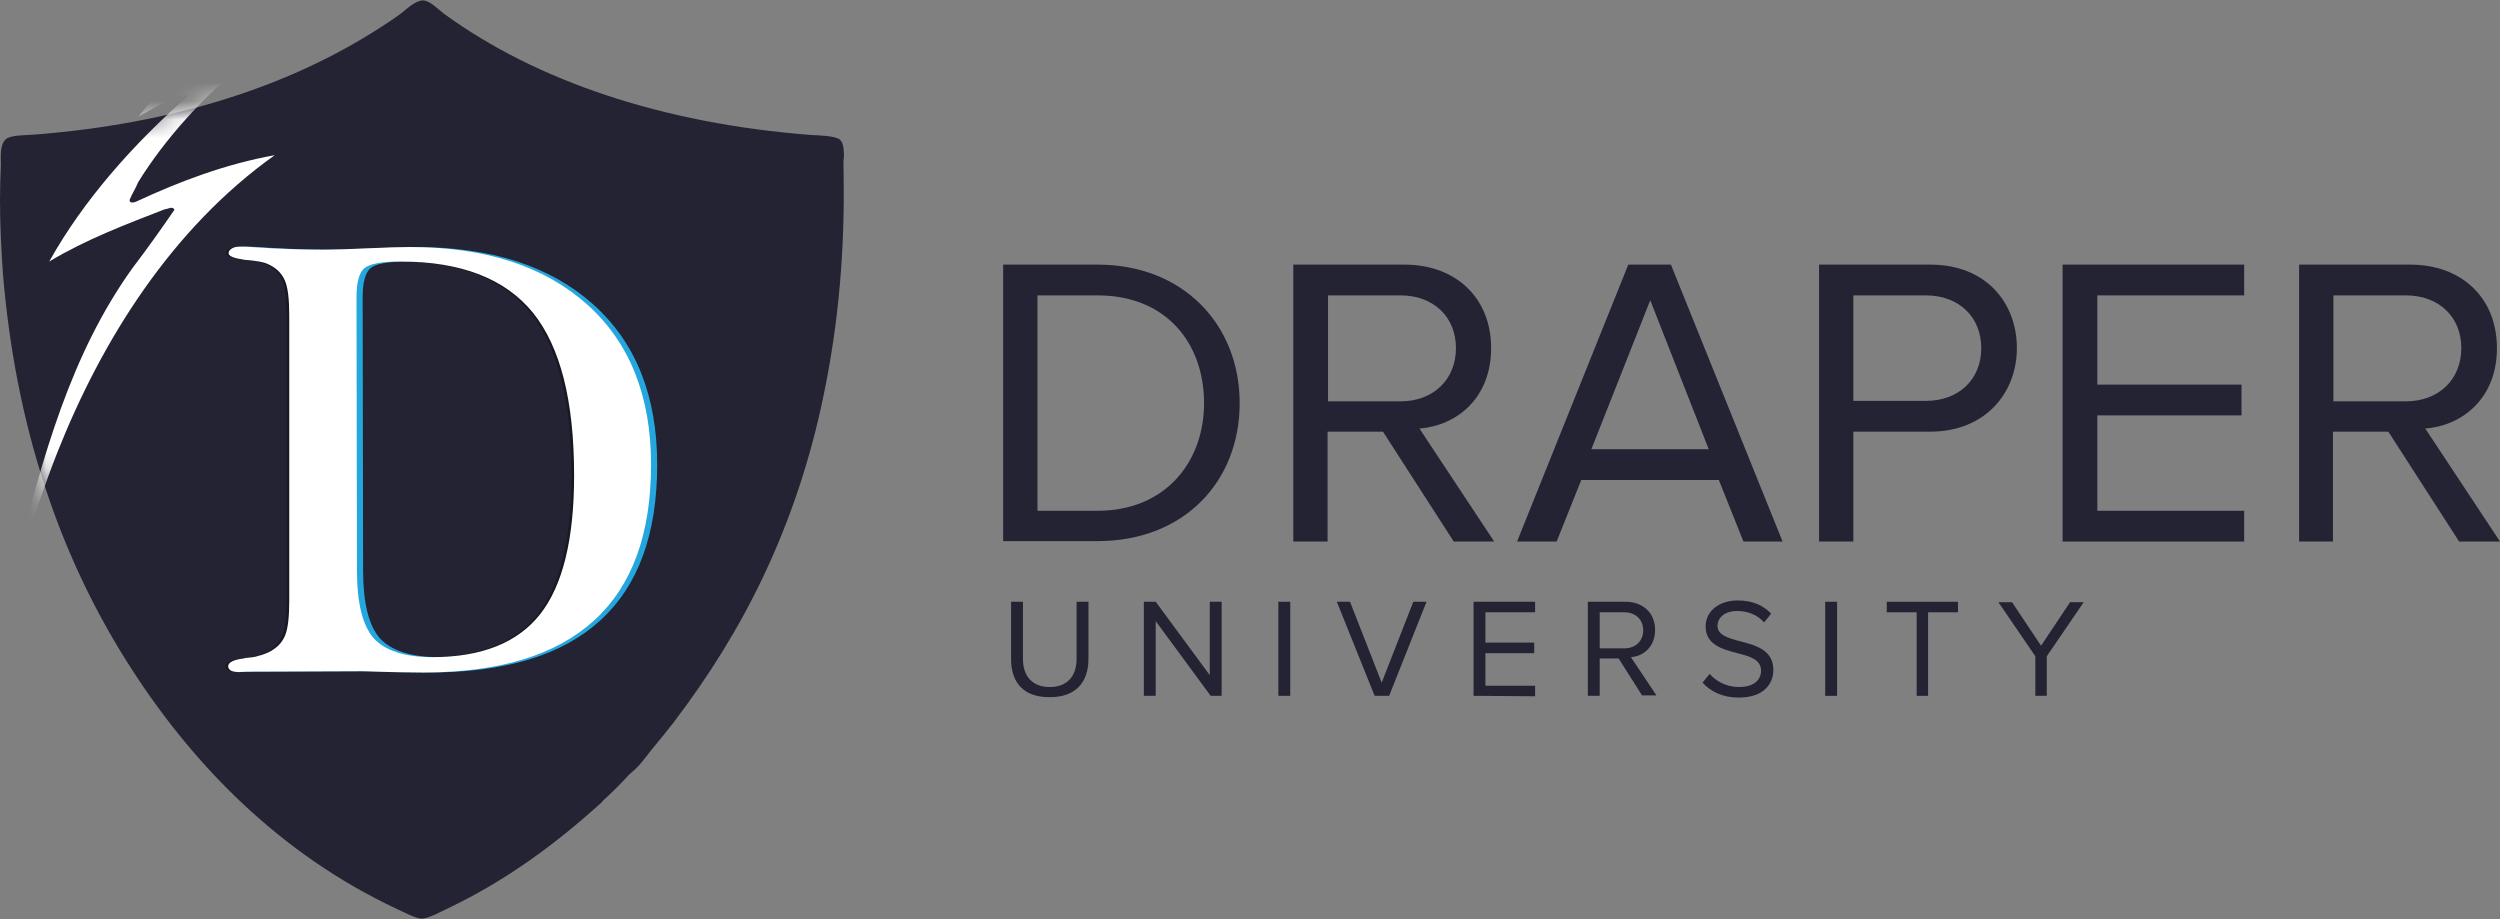 <svg width="136" height="50" viewBox="0 0 136 50" fill="none" xmlns="http://www.w3.org/2000/svg">
<rect x="0" y="0" width="136" height="50" fill="#808080" stroke="none"/>
<g clipPath="url(#clip0_979_16130)">
<path d="M45.891 9.469C45.963 13.558 45.628 17.575 44.791 21.569C44.098 24.916 43.022 28.192 41.563 31.277C40.224 34.122 38.55 36.801 36.636 39.311C36.278 39.766 35.919 40.22 35.536 40.674C35.178 41.105 34.819 41.655 34.389 41.989C34.245 42.109 34.126 42.229 34.03 42.348C33.719 42.683 33.384 43.018 33.026 43.352C32.906 43.448 32.786 43.568 32.691 43.687C30.275 45.863 27.597 47.872 24.392 49.402C23.986 49.593 23.34 49.952 22.958 49.976C22.623 49.976 22.025 49.641 21.595 49.45C15.257 46.485 10.403 41.583 6.839 35.892C4.998 32.951 3.515 29.77 2.439 26.447C1.22 22.74 0.502 18.89 0.167 14.993C0.072 13.63 0 12.243 0 10.88C0 10.234 0.024 9.613 0.048 8.967C0.048 8.561 -0.024 7.891 0.311 7.58C0.55 7.341 1.339 7.365 1.937 7.317C9.494 6.719 15.759 4.687 20.71 1.483C20.997 1.291 21.427 1.028 21.834 0.717C22.145 0.478 22.599 0.024 23.005 0.024C23.388 0.024 23.819 0.502 24.177 0.765C29.175 4.4 36.039 6.719 44.098 7.341C44.552 7.365 45.485 7.389 45.7 7.604C45.915 7.819 45.891 8.178 45.915 8.465C45.867 8.776 45.891 9.11 45.891 9.469Z" fill="#232333"/>
<mask id="mask0_979_16130" style="mask-type:luminance" maskUnits="userSpaceOnUse" x="0" y="0" width="46" height="50">
<path d="M45.915 9.469C46.011 24.271 41.3 34.242 34.389 42.013C34.245 42.133 34.126 42.252 34.03 42.372C33.719 42.707 33.384 43.042 33.026 43.376C32.906 43.472 32.786 43.592 32.691 43.711C30.275 45.887 27.597 47.896 24.392 49.426C23.986 49.617 23.34 49.976 22.958 50C22.623 50 22.025 49.665 21.595 49.474C15.257 46.509 10.403 41.607 6.839 35.916C2.918 29.603 0.478 22.047 0.024 12.578C0 12.41 0.072 12.147 0 12.052C0 11.31 0 10.593 0 9.852C0.072 9.732 0.024 9.493 0.024 9.326C0.048 8.847 -0.024 7.867 0.287 7.556C0.526 7.317 1.315 7.341 1.913 7.293C9.47 6.695 15.736 4.663 20.686 1.459C20.973 1.267 21.403 1.004 21.81 0.693C22.121 0.454 22.575 0 22.982 0C23.364 0 23.795 0.478 24.153 0.741C29.151 4.376 36.015 6.695 44.074 7.317C44.528 7.341 45.461 7.365 45.676 7.58C45.987 7.891 45.843 8.441 45.915 9.11C45.915 9.206 45.843 9.397 45.915 9.469Z" fill="white"/>
</mask>
<g mask="url(#mask0_979_16130)">
<path d="M3.132 24.581C2.463 26.255 1.602 28.862 1.004 30.559C0.908 30.846 0.813 30.751 0.884 30.464C2.343 24.892 3.802 19.321 7.222 14.562C8.011 13.534 8.752 12.482 9.494 11.406C9.374 11.191 9.135 11.382 8.967 11.382C6.815 12.219 4.663 13.032 2.678 14.228C4.543 10.88 7.27 7.819 10.283 5.165C9.254 5.213 8.417 5.906 7.533 6.337C8.92 4.615 10.402 2.893 12.22 1.578C12.315 1.602 12.387 1.65 12.531 1.65C11.742 2.535 10.952 3.467 10.426 4.495C11.407 4.232 12.339 3.73 13.344 3.419C11.12 5.189 8.967 7.556 7.509 9.923C7.389 10.234 7.198 10.521 7.078 10.808C6.983 10.999 7.15 11.071 7.389 10.976C9.804 9.852 12.291 8.919 14.946 8.441C9.302 12.458 5.524 18.556 3.132 24.581Z" fill="white"/>
</g>
<g opacity="0.3">
<path d="M13.631 36.538C13.416 36.538 13.296 36.562 13.224 36.562C13.033 36.562 12.866 36.538 12.77 36.49C12.674 36.442 12.602 36.346 12.602 36.251C12.602 36.035 12.889 35.892 13.44 35.82C13.487 35.82 13.511 35.796 13.535 35.796C13.822 35.772 14.061 35.748 14.253 35.677C14.468 35.629 14.635 35.557 14.803 35.485C15.233 35.27 15.52 34.983 15.688 34.601C15.855 34.218 15.927 33.572 15.927 32.688V17.145C15.927 16.284 15.855 15.639 15.688 15.256C15.52 14.873 15.233 14.586 14.827 14.395C14.563 14.252 14.109 14.18 13.487 14.132H13.463C13.44 14.132 13.416 14.108 13.368 14.108C12.866 14.036 12.602 13.917 12.602 13.773C12.602 13.654 12.674 13.582 12.794 13.51C12.913 13.439 13.057 13.415 13.272 13.415C13.344 13.415 13.535 13.415 13.846 13.439C15.209 13.534 16.524 13.582 17.768 13.582C18.27 13.582 19.059 13.558 20.112 13.51C21.164 13.463 21.953 13.439 22.479 13.439C26.592 13.439 29.797 14.491 32.117 16.571C34.436 18.651 35.584 21.569 35.584 25.275C35.584 29.053 34.556 31.875 32.475 33.764C30.395 35.653 27.31 36.585 23.173 36.585C22.288 36.585 21.188 36.562 19.872 36.514M19.609 31.038C19.609 32.807 19.92 34.027 20.518 34.72C21.14 35.39 22.192 35.748 23.723 35.748C26.401 35.748 28.362 34.959 29.582 33.405C30.801 31.851 31.423 29.34 31.423 25.873C31.423 21.808 30.682 18.867 29.175 17.002C27.669 15.16 25.277 14.228 22.001 14.228C20.949 14.228 20.279 14.347 19.992 14.61C19.729 14.849 19.585 15.376 19.585 16.141L19.609 31.038Z" fill="#010101"/>
</g>
<path d="M13.798 36.538C13.583 36.538 13.463 36.562 13.391 36.562C13.2 36.562 13.033 36.538 12.937 36.49C12.841 36.442 12.77 36.346 12.77 36.251C12.77 36.035 13.056 35.892 13.607 35.82C13.654 35.82 13.678 35.796 13.702 35.796C13.989 35.772 14.228 35.748 14.42 35.677C14.635 35.629 14.802 35.557 14.97 35.485C15.4 35.27 15.687 34.983 15.854 34.601C16.022 34.218 16.094 33.572 16.094 32.688V17.145C16.094 16.284 16.022 15.639 15.854 15.256C15.687 14.873 15.4 14.586 14.994 14.395C14.73 14.252 14.276 14.18 13.654 14.132H13.63C13.607 14.132 13.583 14.108 13.535 14.108C13.033 14.036 12.77 13.917 12.77 13.773C12.77 13.654 12.841 13.582 12.961 13.51C13.08 13.439 13.224 13.415 13.439 13.415C13.511 13.415 13.702 13.415 14.013 13.439C15.376 13.534 16.692 13.582 17.935 13.582C18.437 13.582 19.226 13.558 20.279 13.51C21.331 13.463 22.12 13.439 22.646 13.439C26.759 13.439 29.964 14.491 32.283 16.571C34.603 18.651 35.751 21.569 35.751 25.275C35.751 29.053 34.723 31.875 32.642 33.764C30.562 35.653 27.477 36.585 23.34 36.585C22.455 36.585 21.355 36.562 20.039 36.514M19.753 31.038C19.753 32.807 20.063 34.027 20.661 34.72C21.283 35.39 22.335 35.748 23.866 35.748C26.544 35.748 28.505 34.959 29.725 33.405C30.944 31.851 31.566 29.34 31.566 25.873C31.566 21.808 30.825 18.867 29.318 17.002C27.812 15.16 25.42 14.228 22.144 14.228C21.092 14.228 20.422 14.347 20.135 14.61C19.872 14.849 19.729 15.376 19.729 16.141L19.753 31.038Z" fill="#24A7DE"/>
<g opacity="0.3">
<path d="M19.274 31.038C19.274 32.807 19.585 34.027 20.183 34.72C20.805 35.39 21.857 35.748 23.388 35.748C26.066 35.748 28.027 34.959 29.247 33.405C30.466 31.851 31.088 29.34 31.088 25.873C31.088 21.808 30.347 18.866 28.84 17.001C27.334 15.16 24.942 14.228 21.666 14.228C20.614 14.228 19.944 14.347 19.657 14.61C19.394 14.849 19.25 15.375 19.25 16.14L19.274 31.038ZM13.296 36.538C13.081 36.538 12.961 36.561 12.889 36.561C12.698 36.561 12.531 36.538 12.435 36.49C12.339 36.442 12.268 36.346 12.268 36.251C12.268 36.035 12.555 35.892 13.105 35.82C13.152 35.82 13.176 35.796 13.2 35.796C13.487 35.772 13.726 35.748 13.918 35.677C14.133 35.629 14.3 35.557 14.468 35.485C14.898 35.27 15.185 34.983 15.352 34.601C15.52 34.218 15.592 33.572 15.592 32.688V17.145C15.592 16.284 15.52 15.638 15.352 15.256C15.185 14.873 14.898 14.586 14.492 14.395C14.229 14.252 13.774 14.18 13.152 14.132C13.129 14.132 13.105 14.108 13.057 14.108C12.555 14.036 12.291 13.917 12.291 13.773C12.291 13.654 12.363 13.582 12.483 13.51C12.602 13.438 12.746 13.415 12.961 13.415C13.033 13.415 13.224 13.415 13.535 13.438C14.898 13.534 16.213 13.582 17.457 13.582C17.959 13.582 18.748 13.558 19.8 13.51C20.853 13.462 21.642 13.438 22.168 13.438C26.281 13.438 29.486 14.491 31.805 16.571C34.125 18.651 35.273 21.569 35.273 25.275C35.273 29.053 34.245 31.875 32.164 33.764C30.084 35.653 26.999 36.585 22.862 36.585C21.977 36.585 20.877 36.561 19.561 36.514" fill="#010101"/>
</g>
<path d="M19.418 31.038C19.418 32.807 19.729 34.027 20.327 34.72C20.948 35.39 22.001 35.748 23.531 35.748C26.21 35.748 28.171 34.959 29.39 33.405C30.61 31.851 31.232 29.34 31.232 25.873C31.232 21.808 30.49 18.866 28.984 17.001C27.477 15.16 25.086 14.228 21.809 14.228C20.757 14.228 20.088 14.347 19.801 14.61C19.538 14.849 19.394 15.375 19.394 16.14L19.418 31.038ZM13.439 36.538C13.224 36.538 13.105 36.561 13.033 36.561C12.842 36.561 12.674 36.538 12.579 36.49C12.483 36.442 12.411 36.346 12.411 36.251C12.411 36.035 12.698 35.892 13.248 35.82C13.296 35.82 13.32 35.796 13.344 35.796C13.631 35.772 13.87 35.748 14.061 35.677C14.276 35.629 14.444 35.557 14.611 35.485C15.042 35.27 15.329 34.983 15.496 34.601C15.664 34.218 15.735 33.572 15.735 32.688V17.145C15.735 16.284 15.664 15.638 15.496 15.256C15.329 14.873 15.042 14.586 14.635 14.395C14.372 14.252 13.918 14.18 13.296 14.132H13.272C13.248 14.132 13.224 14.108 13.176 14.108C12.674 14.036 12.435 13.917 12.435 13.773C12.435 13.654 12.507 13.582 12.626 13.51C12.746 13.438 12.889 13.415 13.105 13.415C13.176 13.415 13.368 13.415 13.679 13.438C15.042 13.534 16.357 13.582 17.601 13.582C18.103 13.582 18.892 13.558 19.944 13.51C20.996 13.462 21.785 13.438 22.312 13.438C26.425 13.438 29.629 14.491 31.949 16.571C34.269 18.651 35.417 21.569 35.417 25.275C35.417 29.053 34.388 31.875 32.308 33.764C30.227 35.653 27.142 36.585 23.005 36.585C22.12 36.585 21.02 36.561 19.705 36.514" fill="white"/>
<path d="M54.572 29.46V14.395H59.714C64.377 14.395 67.438 17.671 67.438 21.927C67.438 26.207 64.401 29.436 59.714 29.436H54.572V29.46ZM65.501 21.927C65.501 18.675 63.444 16.069 59.714 16.069H56.438V27.786H59.714C63.373 27.786 65.501 25.155 65.501 21.927Z" fill="#232333"/>
<path d="M79.084 29.46L75.234 23.482H72.221V29.46H70.356V14.395H76.406C79.156 14.395 81.117 16.165 81.117 18.938C81.117 21.64 79.275 23.147 77.219 23.314L81.284 29.46H79.084ZM79.204 18.938C79.204 17.241 77.984 16.069 76.191 16.069H72.245V21.832H76.191C77.984 21.832 79.204 20.636 79.204 18.938Z" fill="#232333"/>
<path d="M94.844 29.46L93.505 26.112H86.02L84.681 29.46H82.528L88.579 14.395H90.898L96.972 29.46H94.844ZM89.774 16.332L86.57 24.438H92.955L89.774 16.332Z" fill="#232333"/>
<path d="M98.957 29.46V14.395H105.007C108.044 14.395 109.718 16.475 109.718 18.938C109.718 21.401 107.973 23.482 105.007 23.482H100.822V29.46H98.957ZM107.781 18.938C107.781 17.241 106.562 16.069 104.768 16.069H100.822V21.808H104.768C106.562 21.808 107.781 20.636 107.781 18.938Z" fill="#232333"/>
<path d="M112.205 29.46V14.395H122.082V16.069H114.094V20.923H121.938V22.597H114.094V27.786H122.082V29.46H112.205Z" fill="#232333"/>
<path d="M133.776 29.46L129.926 23.482H126.913V29.46H125.071V14.395H131.122C133.872 14.395 135.833 16.165 135.833 18.938C135.833 21.64 133.991 23.147 131.935 23.314L136 29.46H133.776ZM133.896 18.938C133.896 17.241 132.676 16.069 130.882 16.069H126.937V21.832H130.882C132.676 21.832 133.896 20.636 133.896 18.938Z" fill="#232333"/>
<path d="M55.003 35.868V32.736H55.649V35.844C55.649 36.777 56.151 37.374 57.107 37.374C58.064 37.374 58.566 36.777 58.566 35.844V32.736H59.212V35.844C59.212 37.111 58.518 37.925 57.131 37.925C55.696 37.948 55.003 37.135 55.003 35.868Z" fill="#232333"/>
<path d="M65.86 37.853L62.87 33.788V37.853H62.225V32.736H62.87L65.812 36.729V32.736H66.457V37.853H65.86Z" fill="#232333"/>
<path d="M69.543 37.853V32.736H70.189V37.853H69.543Z" fill="#232333"/>
<path d="M74.78 37.853L72.724 32.736H73.441L75.163 37.135L76.885 32.736H77.602L75.569 37.853H74.78Z" fill="#232333"/>
<path d="M80.161 37.853V32.736H83.509V33.309H80.807V34.959H83.461V35.533H80.807V37.303H83.509V37.877L80.161 37.853Z" fill="#232333"/>
<path d="M89.343 37.853L88.052 35.82H87.024V37.853H86.378V32.736H88.434C89.367 32.736 90.037 33.333 90.037 34.266C90.037 35.175 89.415 35.701 88.722 35.748L90.109 37.829H89.343V37.853ZM89.391 34.29C89.391 33.716 88.985 33.309 88.363 33.309H87.024V35.27H88.363C88.985 35.27 89.391 34.864 89.391 34.29Z" fill="#232333"/>
<path d="M92.62 37.135L93.003 36.657C93.338 37.04 93.888 37.374 94.605 37.374C95.514 37.374 95.801 36.896 95.801 36.49C95.801 35.868 95.179 35.701 94.509 35.533C93.696 35.318 92.787 35.079 92.787 34.075C92.787 33.238 93.529 32.664 94.533 32.664C95.322 32.664 95.92 32.927 96.351 33.381L95.968 33.859C95.585 33.429 95.059 33.238 94.485 33.238C93.864 33.238 93.433 33.572 93.433 34.051C93.433 34.553 94.031 34.72 94.677 34.888C95.514 35.103 96.47 35.366 96.47 36.442C96.47 37.183 95.968 37.948 94.581 37.948C93.696 37.948 93.051 37.614 92.62 37.135Z" fill="#232333"/>
<path d="M99.292 37.853V32.736H99.938V37.853H99.292Z" fill="#232333"/>
<path d="M104.266 37.853V33.309H102.64V32.736H106.514V33.309H104.888V37.853H104.266Z" fill="#232333"/>
<path d="M110.723 37.853V35.701L108.714 32.76H109.455L111.034 35.127L112.612 32.76H113.353L111.344 35.701V37.853H110.723Z" fill="#232333"/>
</g>
<defs>
<clipPath id="clip0_979_16130">
<rect width="136" height="50" fill="white"/>
</clipPath>
</defs>
</svg>
